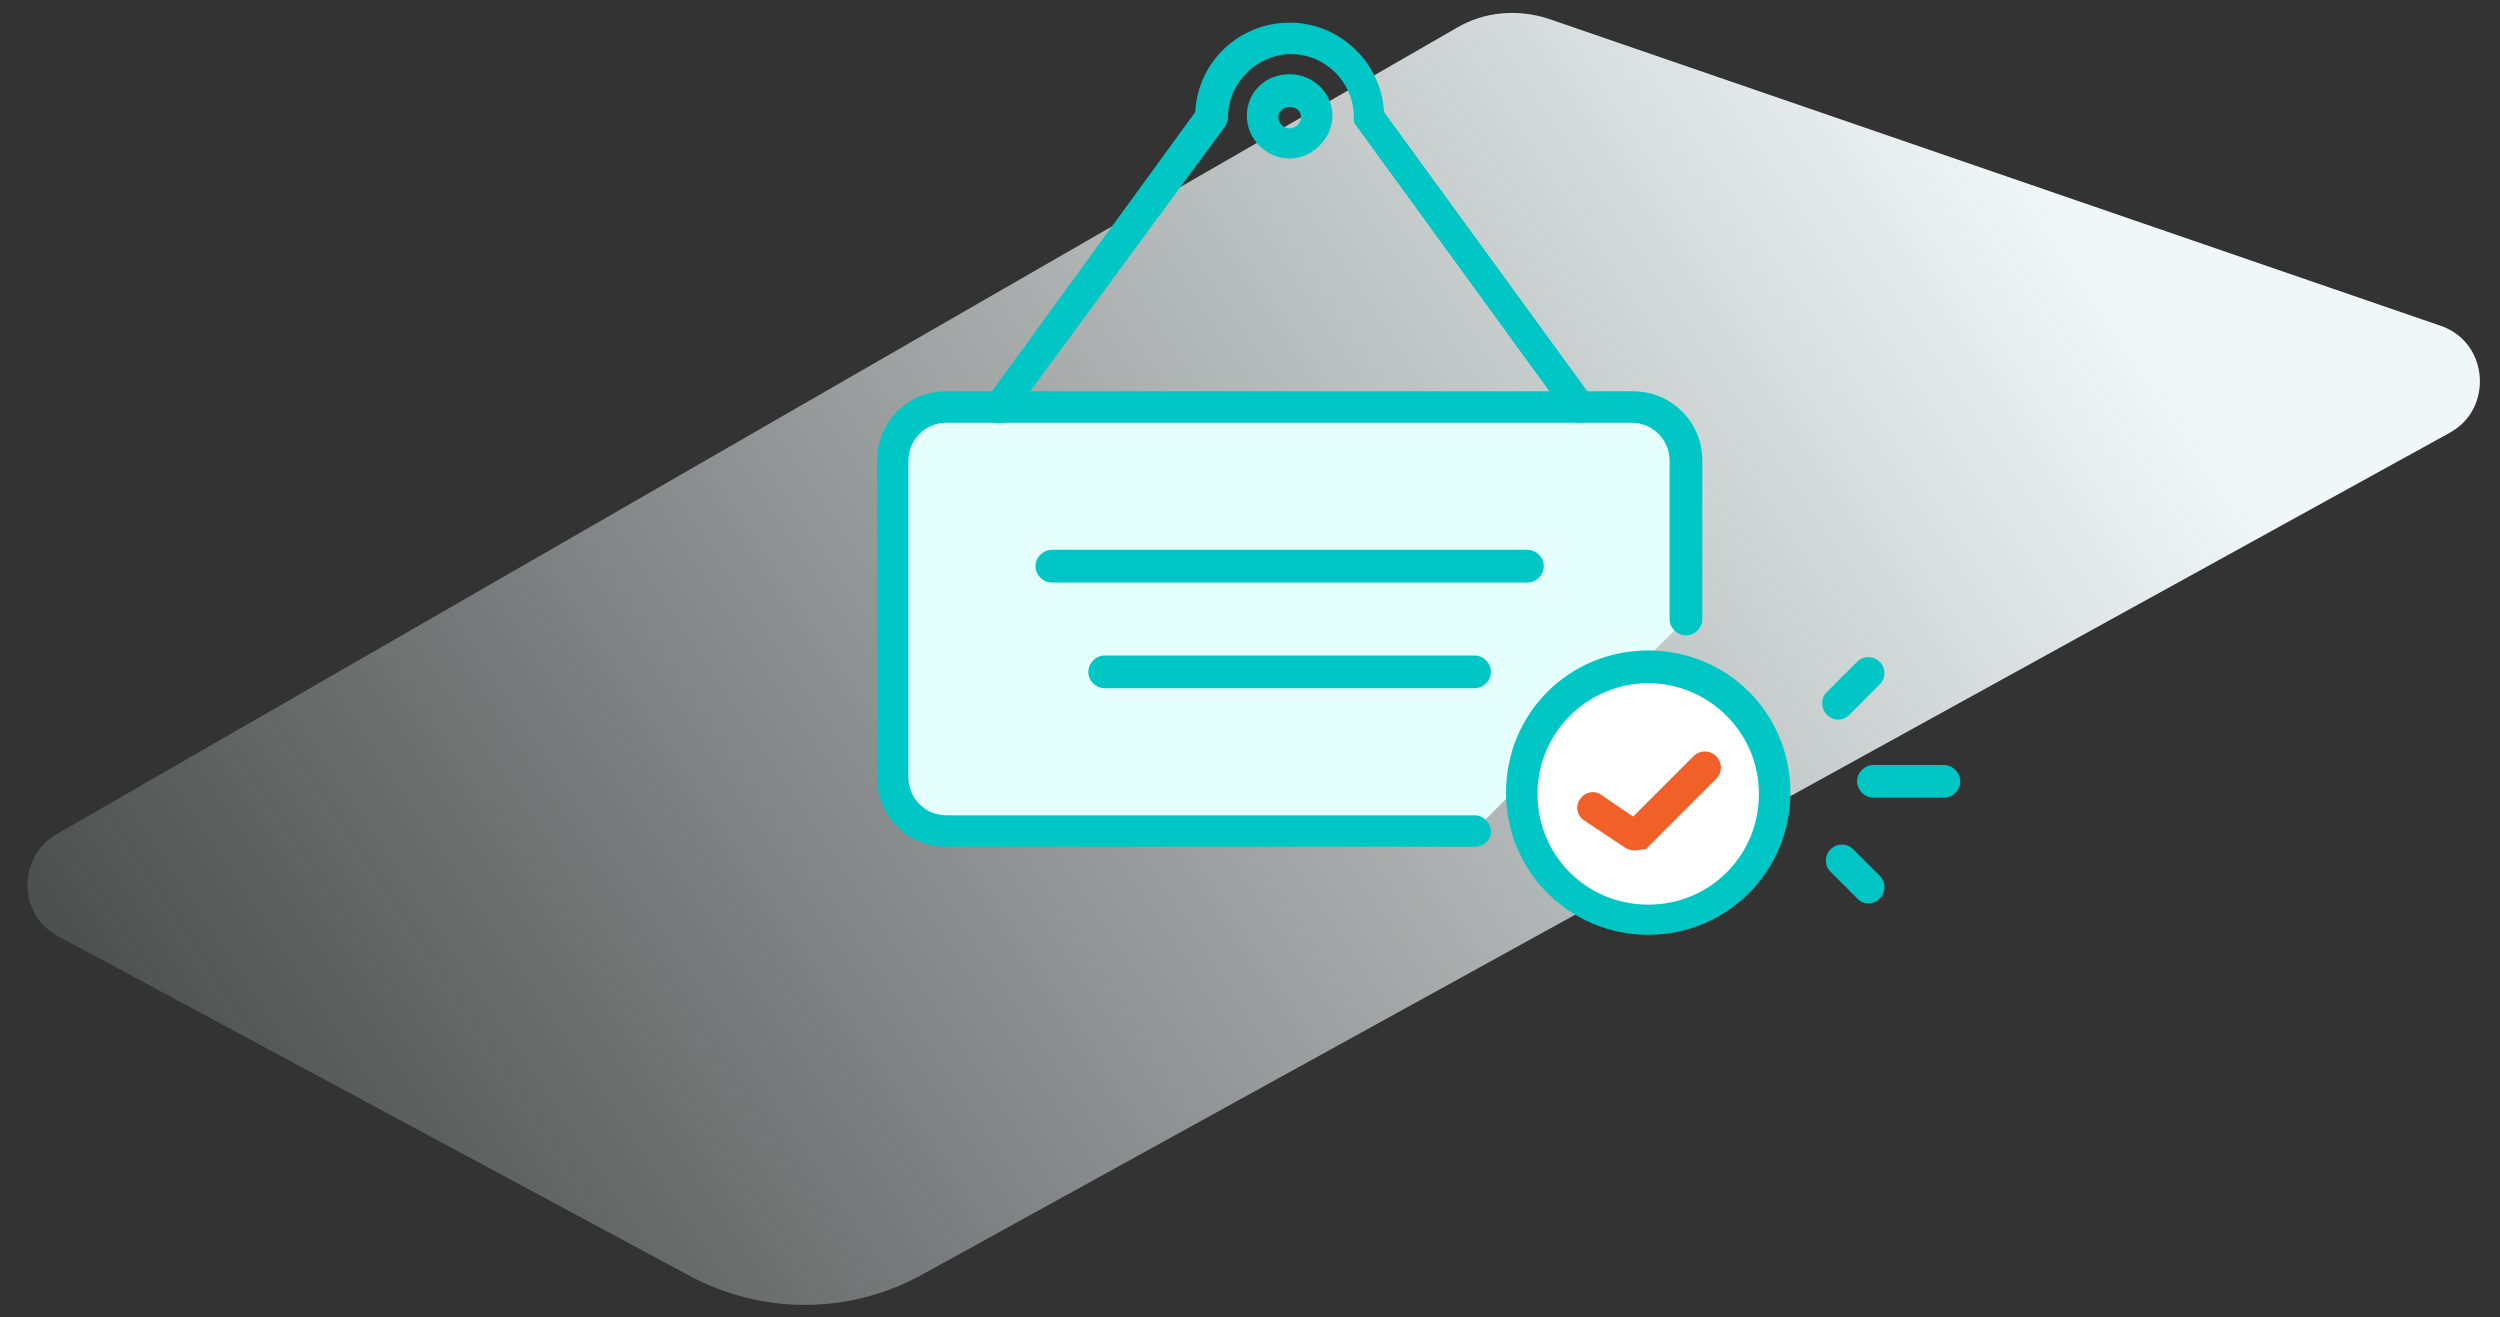 <?xml version="1.0" encoding="utf-8"?>
<!-- Generator: Adobe Illustrator 21.0.0, SVG Export Plug-In . SVG Version: 6.00 Build 0)  -->
<svg version="1.1" id="Camada_1" xmlns="http://www.w3.org/2000/svg" xmlns:xlink="http://www.w3.org/1999/xlink" x="0px" y="0px"
	 viewBox="0 0 198.7 104.7" style="enable-background:new 0 0 198.7 104.7;" xml:space="preserve">
<rect x="0" y="0" width="198.7" height="104.7" fill="#333333" stroke="none"/>
<style type="text/css">
	.st0{fill:url(#SVGID_1_);}
	.st1{fill:url(#SVGID_2_);}
	.st2{fill:#E4FFFC;}
	.st3{fill:none;stroke:#00C7C6;stroke-width:2.5;stroke-linecap:round;stroke-linejoin:round;stroke-miterlimit:10;}
	.st4{fill:#FFFFFF;stroke:#F16029;stroke-width:2.5;stroke-linecap:round;stroke-linejoin:round;stroke-miterlimit:10;}
	.st5{fill:none;stroke:#F16029;stroke-width:2.5;stroke-linecap:round;stroke-linejoin:round;stroke-miterlimit:10;}
	.st6{fill:url(#SVGID_3_);}
	.st7{fill:#00C7C6;}
	.st8{fill:#FFFFFF;}
	.st9{fill:#F16029;}
</style>
<linearGradient id="SVGID_1_" gradientUnits="userSpaceOnUse" x1="803.375" y1="117.988" x2="966.767" y2="9.469">
	<stop  offset="0" style="stop-color:#F0F8F7;stop-opacity:0"/>
	<stop  offset="1" style="stop-color:#F0F8F7"/>
</linearGradient>
<path class="st0" d="M808.5,74.8l51.1,27.5c5.9,3.2,13,3.1,18.8-0.1L1002.2,34c3.6-2,3.1-7.3-0.7-8.6L929.3,0.5
	c-2.5-0.9-5.2-0.6-7.5,0.7L808.4,66.5C805.2,68.4,805.2,73.1,808.5,74.8z"/>
<linearGradient id="SVGID_2_" gradientUnits="userSpaceOnUse" x1="411.375" y1="117.988" x2="574.767" y2="9.469">
	<stop  offset="0" style="stop-color:#F0F8F7;stop-opacity:0"/>
	<stop  offset="1" style="stop-color:#F0F8F7"/>
</linearGradient>
<path class="st1" d="M416.5,74.8l51.1,27.5c5.9,3.2,13,3.1,18.8-0.1L610.2,34c3.6-2,3.1-7.3-0.7-8.6L537.3,0.5
	c-2.5-0.9-5.2-0.6-7.5,0.7L416.4,66.5C413.2,68.4,413.2,73.1,416.5,74.8z"/>
<path class="st2" d="M916.3,64.4c0,2.7-2.2,4.9-4.9,4.9h-39c-2.7,0-4.9-2.2-4.9-4.9v-39c0-2.7,2.2-4.9,4.9-4.9h39
	c2.7,0,4.9,2.2,4.9,4.9V64.4z"/>
<path class="st3" d="M916.3,64.4c0,2.7-2.2,4.9-4.9,4.9h-39c-2.7,0-4.9-2.2-4.9-4.9v-39c0-2.7,2.2-4.9,4.9-4.9h39
	c2.7,0,4.9,2.2,4.9,4.9V64.4z"/>
<polygon class="st4" points="906.5,40 896.8,40 896.8,30.2 887,30.2 887,40 877.3,40 877.3,49.7 887,49.7 887,59.5 896.8,59.5 
	896.8,49.7 906.5,49.7 "/>
<line class="st3" x1="933.2" y1="12" x2="933.2" y2="77"/>
<line class="st3" x1="917" y1="36.6" x2="932.9" y2="36.6"/>
<line class="st3" x1="917" y1="52.4" x2="932.9" y2="52.4"/>
<line class="st3" x1="862.2" y1="21.9" x2="856.2" y2="21.9"/>
<line class="st3" x1="868.7" y1="13.5" x2="868.6" y2="8.1"/>
<line class="st3" x1="863.2" y1="15.5" x2="857.6" y2="10"/>
<path class="st3" d="M588.4,41.4l2.2-2.2c0.8-0.8,2-0.8,2.8,0l2.4,2.4"/>
<path class="st3" d="M595.7,50l-2.2,2.2c-0.8,0.8-2,0.8-2.8,0l-2.4-2.4"/>
<path class="st2" d="M563.3,65.8h-84.2c-3.5,0-6.4-2.9-6.4-6.4V31.6c0-3.5,2.9-6.4,6.4-6.4h84.2c3.5,0,6.4,2.9,6.4,6.4v27.8
	C569.7,62.9,566.8,65.8,563.3,65.8z"/>
<path class="st3" d="M563.3,65.8h-84.2c-3.5,0-6.4-2.9-6.4-6.4V31.6c0-3.5,2.9-6.4,6.4-6.4h84.2c3.5,0,6.4,2.9,6.4,6.4v27.8
	C569.7,62.9,566.8,65.8,563.3,65.8z"/>
<path class="st5" d="M497.5,40.4L497.5,40.4c-1.8-1.8-4.6-1.8-6.4-0.1l-0.4,0.4l-0.4-0.4c-1.7-1.7-4.6-1.7-6.3,0l-0.1,0.1
	c-1.7,1.7-1.7,4.6,0,6.3l0.4,0.4l6.4,6.4l6.4-6.4l0.4-0.4C499.2,45,499.2,42.1,497.5,40.4z"/>
<line class="st3" x1="521.3" y1="36.7" x2="538.7" y2="36.7"/>
<line class="st3" x1="521.3" y1="44.9" x2="553.6" y2="44.9"/>
<line class="st3" x1="521.3" y1="53.3" x2="553.6" y2="53.3"/>
<line class="st3" x1="510.2" y1="25.5" x2="510.2" y2="65.5"/>
<path class="st3" d="M483.9,71.3V75c0,2,1.6,3.6,3.6,3.6h6.3h55.1h6.3c2,0,3.6-1.6,3.6-3.6v-3.7"/>
<path class="st3" d="M558.8,19.7V15c0-2-1.6-3.6-3.6-3.6h-6.3h-55.1h-6.3c-2,0-3.6,1.6-3.6,3.6v4.7"/>
<linearGradient id="SVGID_3_" gradientUnits="userSpaceOnUse" x1="-0.393" y1="116.735" x2="159.878" y2="10.288">
	<stop  offset="0" style="stop-color:#F0F8F7;stop-opacity:0"/>
	<stop  offset="1" style="stop-color:#F0F8F7"/>
</linearGradient>
<path class="st6" d="M4.6,74.4l50.2,27c5.8,3.1,12.7,3.1,18.5-0.1l121.4-66.9c3.5-1.9,3.1-7.2-0.7-8.5L123.1,1.5
	c-2.4-0.8-5.1-0.6-7.3,0.7L4.5,66.3C1.4,68.1,1.4,72.7,4.6,74.4z"/>
<g>
	<path class="st2" d="M117.2,66h-42c-2.3,0-4.2-1.9-4.2-4.2V36.6c0-2.3,1.9-4.2,4.2-4.2h54.6c2.3,0,4.2,1.9,4.2,4.2v12.6"/>
</g>
<g>
	<path class="st7" d="M125.6,33.6c-0.4,0-0.8-0.2-1-0.5L107.8,10c-0.2-0.2-0.2-0.5-0.2-0.7c0-2.8-2.3-5-5-5s-5,2.3-5,5
		c0,0.3-0.1,0.5-0.2,0.7L80.4,33.1c-0.4,0.6-1.2,0.7-1.7,0.3c-0.6-0.4-0.7-1.2-0.3-1.7L95,8.9c0.2-4,3.5-7.1,7.5-7.1
		s7.3,3.2,7.5,7.1l16.6,22.8c0.4,0.6,0.3,1.3-0.3,1.7C126.1,33.6,125.9,33.6,125.6,33.6z"/>
</g>
<g>
	<path class="st7" d="M117.2,67.3h-42c-3,0-5.5-2.4-5.5-5.5V36.6c0-3,2.4-5.5,5.5-5.5h54.6c3,0,5.5,2.4,5.5,5.5v12.6
		c0,0.7-0.6,1.3-1.3,1.3s-1.3-0.6-1.3-1.3V36.6c0-1.6-1.3-3-3-3H75.2c-1.6,0-3,1.3-3,3v25.2c0,1.6,1.3,3,3,3h42
		c0.7,0,1.3,0.6,1.3,1.3S117.9,67.3,117.2,67.3z"/>
</g>
<g>
	<path class="st7" d="M102.5,12.6c-1.8,0-3.4-1.5-3.4-3.4s1.5-3.3,3.4-3.3s3.4,1.5,3.4,3.3S104.3,12.6,102.5,12.6z M102.5,8.5
		c-0.5,0-0.9,0.4-0.9,0.8c0,0.5,0.4,0.9,0.9,0.9s0.9-0.4,0.9-0.9C103.4,8.8,103,8.5,102.5,8.5z"/>
</g>
<g>
	<path class="st7" d="M121.4,46.3H83.6c-0.7,0-1.3-0.6-1.3-1.3s0.6-1.3,1.3-1.3h37.8c0.7,0,1.3,0.6,1.3,1.3S122.1,46.3,121.4,46.3z"
		/>
</g>
<g>
	<path class="st7" d="M117.2,54.7H87.8c-0.7,0-1.3-0.6-1.3-1.3s0.6-1.3,1.3-1.3h29.4c0.7,0,1.3,0.6,1.3,1.3S117.9,54.7,117.2,54.7z"
		/>
</g>
<g>
	<g>
		<circle class="st8" cx="131" cy="63" r="10"/>
	</g>
	<g>
		<path class="st7" d="M131,74.3c-6.2,0-11.3-5-11.3-11.3s5-11.3,11.3-11.3s11.3,5,11.3,11.3S137.2,74.3,131,74.3z M131,54.3
			c-4.8,0-8.8,3.9-8.8,8.8s3.9,8.8,8.8,8.8s8.8-3.9,8.8-8.8S135.8,54.3,131,54.3z"/>
	</g>
</g>
<g>
	<path class="st9" d="M129.9,67.6c-0.2,0-0.5-0.1-0.7-0.2l-3.3-2.2c-0.6-0.4-0.7-1.2-0.3-1.7c0.4-0.6,1.2-0.7,1.7-0.3l2.5,1.7
		l4.8-4.8c0.5-0.5,1.3-0.5,1.8,0s0.5,1.3,0,1.8l-5.6,5.6C130.5,67.5,130.2,67.6,129.9,67.6z"/>
</g>
<g>
	<path class="st7" d="M146.1,57.2c-0.3,0-0.6-0.1-0.9-0.4c-0.5-0.5-0.5-1.3,0-1.8l2.4-2.4c0.5-0.5,1.3-0.5,1.8,0s0.5,1.3,0,1.8
		l-2.4,2.4C146.7,57.1,146.4,57.2,146.1,57.2z"/>
</g>
<g>
	<path class="st7" d="M148.5,71.8c-0.3,0-0.6-0.1-0.9-0.4l-2.1-2.1c-0.5-0.5-0.5-1.3,0-1.8c0.5-0.5,1.3-0.5,1.8,0l2.1,2.1
		c0.5,0.5,0.5,1.3,0,1.8C149.1,71.7,148.8,71.8,148.5,71.8z"/>
</g>
<g>
	<path class="st7" d="M154.5,63.4h-5.6c-0.7,0-1.3-0.6-1.3-1.3s0.6-1.3,1.3-1.3h5.6c0.7,0,1.3,0.6,1.3,1.3S155.2,63.4,154.5,63.4z"
		/>
</g>
</svg>
